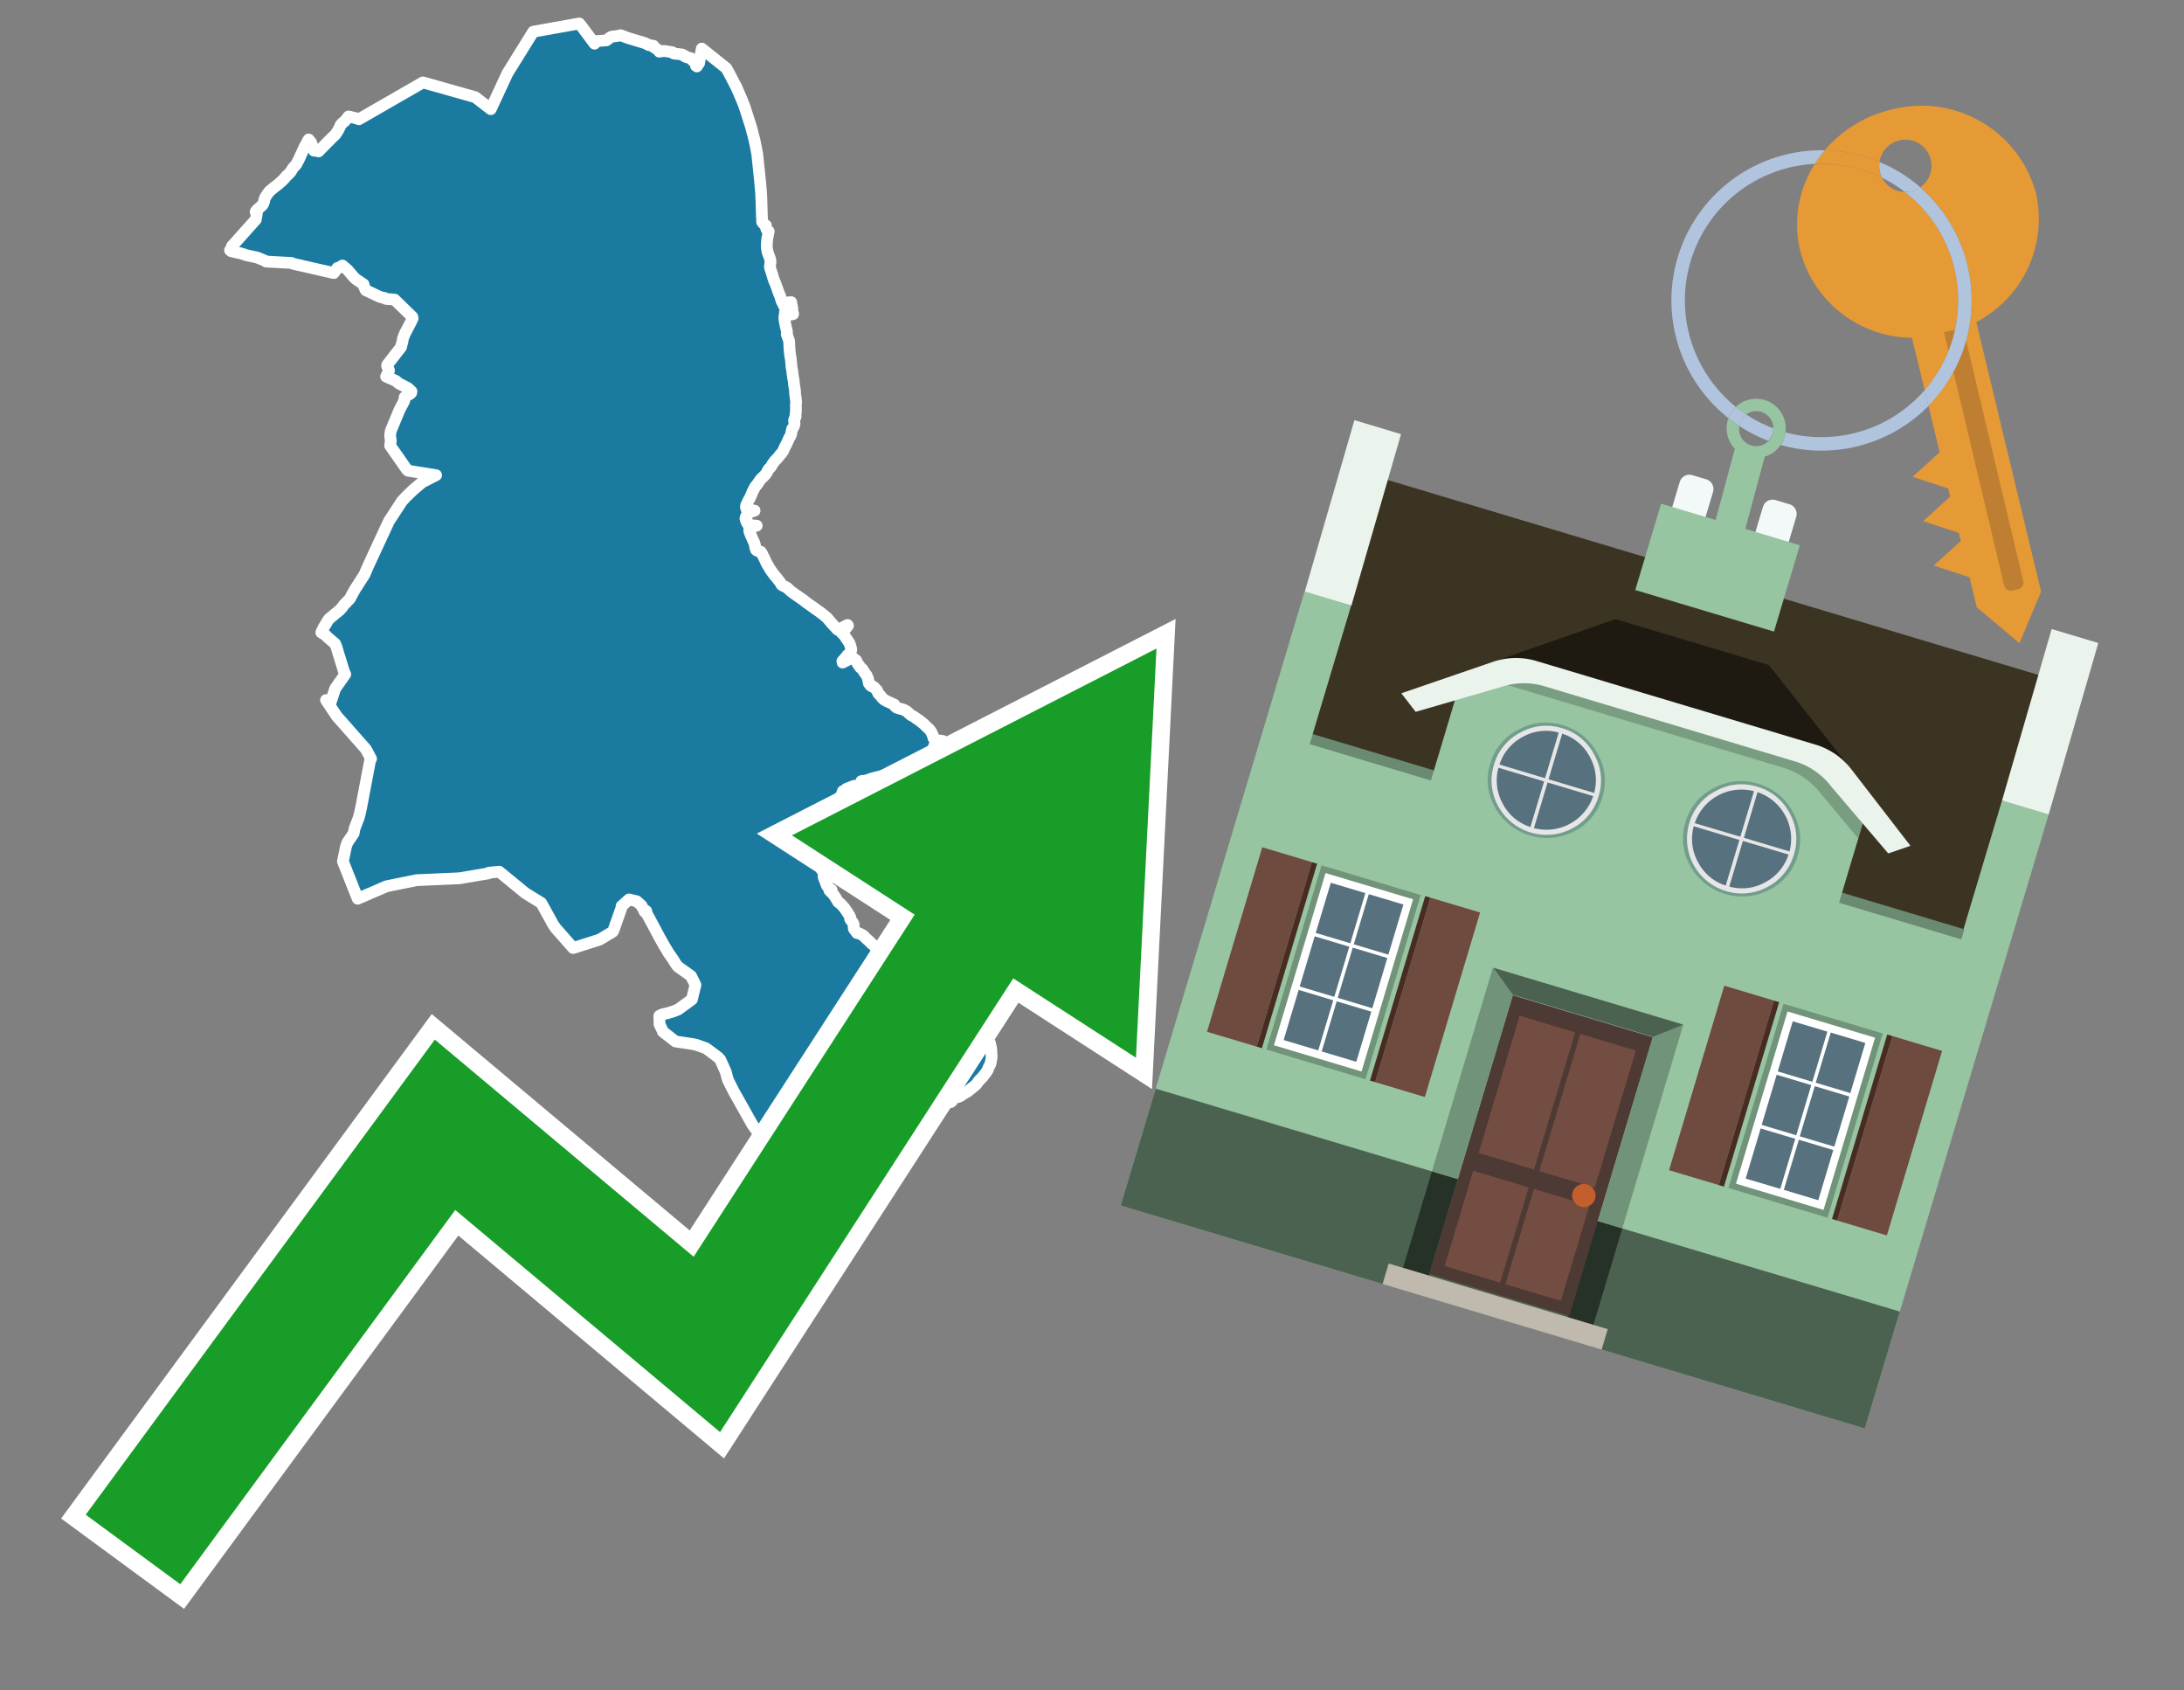 <svg id="Text" xmlns="http://www.w3.org/2000/svg" width="93.05" height="72" viewBox="0 0 93.05 72"><rect x="0" y="0" width="93.05" height="72" fill="#808080" stroke="none"/><polygon points="10.9,9.35 10.95,9.05 10.89,9.02 10.95,8.94 11.03,8.87 11.13,8.78 11.17,8.75 11.19,8.72 11.21,8.69 11.25,8.59 11.27,8.48 11.3,8.41 11.33,8.36 11.37,8.3 11.41,8.24 11.44,8.2 11.49,8.14 11.55,8.09 11.68,7.98 11.83,7.87 12.02,7.7 12.1,7.62 12.2,7.5 12.25,7.46 12.31,7.4 12.4,7.3 12.42,7.26 12.46,7.19 12.54,7.09 12.6,7.03 12.63,6.99 12.66,6.93 12.73,6.8 12.76,6.73 12.78,6.7 12.81,6.61 12.83,6.58 12.86,6.51 12.95,6.32 12.98,6.25 13.07,6.09 13.1,6.03 13.15,5.94 13.25,6.06 13.38,6.42 13.52,6.38 13.57,6.45 14.13,5.88 14.24,5.78 14.29,5.73 14.37,5.61 14.43,5.51 14.5,5.36 14.51,5.33 14.58,5.25 14.7,5.15 14.82,5 14.85,4.96 15.18,5.04 15.29,5.08 18.02,3.51 20.25,4.14 20.91,4.65 21.62,3.12 22.72,1.35 24.68,1 24.77,1.11 25.33,1.86 25.35,1.79 25.42,1.75 25.83,1.72 25.89,1.68 25.93,1.65 26,1.59 26.07,1.56 26.32,1.53 26.44,1.5 26.76,1.62 27.46,1.83 27.59,1.89 27.64,1.92 27.84,1.95 27.85,1.98 27.86,2.01 28.06,2.14 28.09,2.2 28.3,2.17 28.66,2.23 28.71,2.28 29.06,2.32 29.09,2.35 29.18,2.38 29.19,2.41 29.27,2.44 29.43,2.48 29.46,2.52 29.5,2.57 29.64,2.6 29.7,2.71 29.67,2.76 29.65,2.8 29.69,2.83 29.79,2.68 29.79,2.65 29.9,2.07 30.95,2.91 31.14,3.26 31.18,3.34 31.33,3.63 31.37,3.7 31.39,3.76 31.41,3.79 31.51,4.03 31.59,4.21 31.71,4.51 31.84,4.91 32,5.41 32.15,5.99 32.21,6.29 32.26,6.55 32.27,6.64 32.39,7.79 32.41,8.03 32.43,8.27 32.44,8.53 32.46,9.2 32.47,9.4 32.47,9.45 32.5,9.5 32.58,9.57 32.63,9.6 32.63,9.68 32.66,9.77 32.75,9.85 32.75,9.88 32.74,9.91 32.72,10.02 32.71,10.07 32.69,10.16 32.68,10.26 32.67,10.42 32.67,10.53 32.68,10.61 32.71,10.76 32.74,10.84 32.8,11 32.82,11.08 32.83,11.17 32.81,11.27 32.8,11.35 32.82,11.45 32.86,11.56 32.87,11.6 32.9,11.69 32.93,11.8 32.97,11.91 32.98,11.96 33.01,12.01 33.03,12.06 33.06,12.14 33.1,12.25 33.18,12.48 33.23,12.59 33.29,12.79 33.31,12.84 33.34,12.9 33.71,12.87 33.45,12.98 33.39,13.01 33.72,12.95 33.74,13.04 33.75,13.08 33.76,13.15 33.5,13.21 33.44,13.3 33.79,13.35 33.79,13.38 33.57,13.42 33.42,13.47 33.42,13.53 33.42,13.59 33.44,13.72 33.45,13.77 33.49,13.96 33.53,14.13 33.53,14.21 33.52,14.24 33.62,14.52 33.64,14.91 33.65,15 33.66,15.1 33.67,15.16 33.68,15.22 33.7,15.34 33.71,15.47 33.72,15.61 33.74,15.73 33.76,15.83 33.76,15.88 33.78,16.01 33.79,16.1 33.81,16.17 33.82,16.28 33.83,16.37 33.84,16.45 33.85,16.5 33.87,16.62 33.87,16.7 33.88,16.81 33.9,16.95 33.91,17.03 33.92,17.11 33.92,17.17 33.91,17.21 33.91,17.31 33.91,17.42 33.91,17.53 33.89,17.68 33.9,17.72 33.89,17.77 33.87,17.81 33.84,17.87 33.83,17.91 33.84,17.97 33.85,18.02 33.85,18.06 33.83,18.13 33.82,18.17 33.78,18.23 33.75,18.27 33.72,18.4 33.71,18.47 33.7,18.51 33.67,18.58 33.62,18.66 33.59,18.73 33.56,18.8 33.52,18.88 33.49,18.95 33.45,19.01 33.43,19.06 33.39,19.15 33.37,19.2 33.31,19.29 33.24,19.37 33.16,19.47 33.12,19.52 33.07,19.57 33.01,19.63 32.93,19.74 32.9,19.78 32.86,19.86 32.82,19.91 32.75,19.98 32.69,20.08 32.66,20.15 32.61,20.21 32.53,20.3 32.47,20.35 32.43,20.39 32.39,20.44 32.34,20.51 32.28,20.6 32.24,20.66 32.18,20.72 32.06,20.95 32.01,21.08 31.95,21.21 31.89,21.31 31.84,21.42 31.81,21.48 31.79,21.53 31.78,21.58 31.79,21.64 31.81,21.69 32.15,21.75 31.97,21.81 31.89,21.85 31.84,21.89 31.81,21.95 31.77,22.04 31.76,22.09 31.81,22.13 31.78,22.16 31.82,22.26 31.87,22.31 31.88,22.36 32.24,22.39 32.06,22.44 31.94,22.47 31.92,22.56 31.93,22.65 31.96,22.72 31.99,22.8 32.02,22.86 32.1,23.05 32.12,23.08 32.16,23.2 32.17,23.24 32.17,23.3 32.21,23.42 32.26,23.46 32.41,23.5 32.47,23.59 32.5,23.66 32.54,23.73 32.61,23.88 32.65,23.97 32.69,24.04 32.82,24.26 32.91,24.39 33,24.51 33.09,24.61 33.11,24.64 33.15,24.69 33.23,24.79 33.27,24.86 33.3,24.91 33.34,24.94 33.42,24.97 33.55,25.05 33.69,25.18 33.77,25.24 34.24,25.57 34.34,25.65 35,26.12 35.11,26.21 35.24,26.32 35.3,26.39 35.46,26.58 35.62,26.75 35.67,26.81 35.72,26.84 35.91,26.72 36.11,26.62 36.13,26.65 35.87,26.97 35.94,27.02 36.04,27.17 36.08,27.23 36.13,27.3 36.16,27.35 36.19,27.39 36.22,27.48 36.25,27.58 36.26,27.62 36.27,27.68 36.26,27.72 36.24,27.77 36.15,27.87 36.09,27.92 36.05,27.98 36,28.04 35.89,28.16 35.9,28.22 36.32,28.01 36.44,28.1 36.48,28.13 36.53,28.25 36.57,28.32 36.61,28.35 36.65,28.43 36.69,28.46 36.75,28.51 36.76,28.54 36.79,28.58 36.84,28.66 36.91,28.75 36.93,28.78 36.96,28.86 36.98,28.9 36.99,28.97 37,29.03 37.02,29.11 37.09,29.2 37.1,29.17 37.15,29.24 37.24,29.27 37.37,29.41 37.38,29.44 37.4,29.5 37.44,29.56 37.51,29.63 37.54,29.67 37.59,29.73 37.65,29.79 37.77,29.86 38.1,30.01 38.11,30.06 38.15,30.1 38.2,30.14 38.36,30.19 38.48,30.22 38.56,30.26 38.63,30.3 38.69,30.35 38.75,30.41 38.79,30.44 38.83,30.47 38.98,30.55 39.02,30.59 39.13,30.66 39.2,30.71 39.27,30.77 39.35,30.83 39.4,30.88 39.49,30.97 39.56,31.03 39.64,31.12 39.69,31.2 39.73,31.3 39.76,31.38 39.77,31.43 39.82,31.51 40.17,31.56 40.18,31.64 40.18,31.7 39.83,31.74 39.8,31.77 39.78,31.83 39.75,31.94 39.72,32.04 39.69,32.1 39.62,32.21 39.55,32.29 39.5,32.35 39.4,32.45 39.31,32.52 39.19,32.59 39.08,32.63 38.98,32.66 38.9,32.69 38.79,32.72 38.63,32.75 38.4,32.81 38.37,32.84 38.33,32.87 38.2,32.9 38.1,32.93 37.97,32.96 37.81,32.99 37.66,33.03 37.5,33.07 37.38,33.1 37.18,33.15 37.06,33.19 36.92,33.24 36.7,33.27 36.68,33.32 36.68,33.37 36.67,33.42 36.44,33.53 36.39,33.47 36.06,33.6 36.15,33.67 36.03,33.64 35.91,33.7 35.86,33.85 35.19,34.86 35.16,34.94 35.14,34.98 35.12,35.03 35.09,35.12 35.06,35.24 35.05,35.28 35.03,35.39 35.01,35.46 35.48,35.64 35.47,35.69 35.46,35.74 34.98,35.55 34.94,35.59 34.93,36.25 34.89,36.29 34.87,36.35 34.87,36.42 34.88,36.55 34.89,36.61 34.9,36.66 34.91,36.72 34.92,36.81 34.94,36.86 34.97,36.96 34.99,37.02 35.04,37.09 35.16,37.23 35.09,37.3 35.09,37.35 35.12,37.44 35.17,37.55 35.18,37.59 35.2,37.65 35.25,37.69 35.23,37.72 35.28,37.78 35.3,37.82 35.32,37.86 35.34,37.93 35.43,37.9 35.38,37.97 35.42,38.01 35.49,38.08 35.55,38.16 35.59,38.22 35.61,38.25 35.67,38.35 35.71,38.42 35.81,38.49 35.98,38.68 36.11,38.87 36.21,39.03 36.23,39.09 36.22,39.14 36.25,39.19 36.3,39.25 36.35,39.32 36.37,39.38 36.37,39.48 36.38,39.56 36.51,39.74 36.64,39.77 36.71,39.81 36.77,39.84 36.81,39.88 36.88,39.95 36.92,39.99 37.01,40.07 37.06,40.11 37.1,40.16 37.26,40.3 37.31,40.34 37.39,40.41 37.45,40.47 37.52,40.53 37.56,40.56 37.64,40.63 37.74,40.73 37.82,40.8 37.95,40.9 37.99,40.94 38.07,41 38.13,41.05 38.23,41.14 38.34,41.23 38.41,41.28 38.48,41.33 38.53,41.36 38.58,41.43 38.58,41.47 38.59,41.54 38.63,41.6 38.94,41.64 39.17,41.7 39.23,41.75 39.27,41.78 39.39,41.81 39.52,41.9 39.62,41.98 39.73,42.04 39.78,42.07 39.87,42.12 39.94,42.15 40.01,42.2 40.09,42.27 40.13,42.3 40.19,42.33 40.23,42.36 40.27,42.39 40.35,42.43 40.45,42.49 40.5,42.54 40.57,42.6 40.62,42.63 40.69,42.67 40.75,42.71 40.8,42.75 40.88,42.82 40.94,42.88 40.97,42.91 41.07,42.96 41.16,43.03 41.3,43.18 41.36,43.24 41.44,43.32 41.46,43.36 41.47,43.41 41.49,43.48 41.53,43.51 41.62,43.55 41.66,43.58 41.73,43.66 41.8,43.76 41.83,43.8 41.88,43.87 41.94,43.98 41.98,44.04 42.02,44.11 42.05,44.18 42.08,44.25 42.1,44.29 42.12,44.33 42.16,44.39 42.18,44.44 42.2,44.53 42.22,44.6 42.23,44.72 42.24,44.76 42.24,44.81 42.24,44.88 42.25,44.98 42.24,45.09 42.22,45.2 42.2,45.31 42.15,45.41 42.12,45.46 42.11,45.49 42.08,45.58 42,45.7 41.92,45.8 41.87,45.87 41.78,45.96 41.7,46.04 41.63,46.14 41.56,46.22 41.5,46.27 41.46,46.3 41.39,46.36 41.31,46.42 41.24,46.48 41.18,46.52 41.07,46.58 40.98,46.64 40.91,46.69 40.81,46.73 40.41,46.77 40.48,46.81 40.56,46.86 40.56,46.9 40.51,46.94 40.26,47 40.27,47.03 40.24,47.06 40.1,47.13 39.99,47.17 39.79,47.2 39.76,47.25 39.41,47.28 39.33,47.31 38.93,47.36 39.33,47.41 39.36,47.45 39.28,47.52 39.05,47.55 38.94,47.58 38.82,47.63 38.69,47.66 38.54,47.72 38.47,47.77 38.42,47.8 38.34,47.85 38.25,47.88 37.52,47.94 37.55,48 37.57,48.05 37.52,48.11 37.39,48.14 37.29,48.17 36.87,47.97 36.68,48.23 36.64,48.31 36.62,48.4 36.6,48.43 36.56,48.46 36.49,48.49 36.37,48.55 36.33,48.6 36.36,48.71 36.32,48.77 36.23,48.83 36.12,48.9 36.04,48.95 35.91,49 35.52,49.07 35.44,49.12 35.37,49.18 35.28,49.28 35.21,49.35 35.11,49.41 35.03,49.46 34.96,49.49 34.89,49.53 34.9,49.56 34.93,49.6 34.95,49.63 34.97,49.66 35,49.69 35.05,49.75 35.14,49.83 35.25,49.9 35.34,49.95 35.46,49.99 35.56,50.02 35.53,50.05 35.12,49.87 34.96,49.72 34.79,49.32 34.68,50.16 34.66,50.33 34.65,50.47 34.64,50.58 34.62,50.69 34.6,50.84 34.58,50.98 34.52,50.94 34.53,50.9 34.57,50.72 34.6,50.52 34.61,50.43 34.34,49.8 33.33,49.22 33.23,49.15 32.89,48.87 32.85,48.8 32.84,48.74 32.75,48.68 32.39,48.35 32.32,48.27 32.06,47.91 31.24,46.45 31.05,46.07 31.02,46.01 30.99,45.92 30.92,45.65 30.69,45.14 30.61,45.05 30.56,45.01 30.47,44.94 30.08,44.65 29.66,44.5 29.51,44.47 28.78,44.36 28.24,43.94 28.23,43.9 28.1,43.63 28.09,43.27 28.21,43.21 28.46,43.15 28.66,43.09 28.89,43 29.48,42.57 29.63,41.95 29.44,41.57 28.88,41.17 28.81,41.08 28.66,40.84 28.49,40.6 28.28,40.25 28.09,39.91 27.92,39.59 27.76,39.29 27.58,38.96 27.56,38.92 27.53,38.8 27.47,38.84 27.33,38.57 27.13,38.39 26.8,38.31 26.48,38.6 26.49,38.63 26.13,39.65 26.1,39.69 25.55,40.02 24.42,40.38 23.67,39.53 23.59,39.41 23.55,39.35 23.48,39.22 23.1,38.53 23.06,38.46 22.38,38.04 21.27,37.13 20.83,37.17 20.81,37.2 19.57,37.41 17.75,37.49 16.47,37.75 15.45,38.19 15.24,38.28 14.61,36.69 14.74,36.06 14.8,35.89 15.07,35.49 15.1,35.31 15.29,34.81 15.33,34.66 15.39,34.38 15.41,34.28 15.77,32.38 15.81,32.32 15.59,31.91 14.46,30.63 14.36,30.52 13.89,29.82 14.09,29.91 14.28,29.33 14.71,28.72 14.66,28.62 14.41,27.81 14.33,27.54 14.29,27.45 14.28,27.42 13.94,27.13 13.88,27.06 13.69,26.94 13.71,26.89 13.81,26.69 13.91,26.54 13.93,26.49 14.03,26.35 14.12,26.28 14.25,26.17 14.41,26.04 14.45,26.01 14.58,25.87 14.67,25.74 14.74,25.68 14.79,25.62 14.91,25.5 14.97,25.38 15.03,25.27 15.12,25.11 15.53,24.47 15.67,24.14 16.57,22.2 17.13,21.34 17.19,21.28 17.28,21.18 17.61,20.86 17.99,20.54 18.58,20.24 17.39,20.05 17.34,20.01 16.62,18.98 16.65,18.77 16.62,18.54 16.65,18.35 17.02,17.46 17.22,17.08 17.24,16.92 17.36,16.84 17.47,16.78 17.52,16.73 17.53,16.67 17.38,16.53 16.99,16.33 16.86,16.22 16.45,16.04 16.57,15.8 16.57,15.76 16.54,15.7 16.49,15.58 16.5,15.54 17.09,14.78 17.1,14.72 17.12,14.64 17.14,14.59 17.17,14.41 17.26,14.18 17.31,14.1 17.34,14.04 17.52,13.69 17.58,13.56 17.57,13.5 16.81,12.76 16.44,12.73 16.38,12.69 16.23,12.66 16.15,12.63 15.58,12.36 15.55,12.29 15.51,12.2 15.49,12.11 15.15,11.88 15.11,11.84 15.03,11.76 15.01,11.73 14.83,11.52 14.79,11.48 14.59,11.31 14.49,11.38 14.38,11.41 14.22,11.63 12.47,11.23 12.42,11.2 11.33,11.14 11.3,11.11 10.96,10.97 10.5,10.87 10.29,10.8 9.85,10.7 9.8,10.66 9.87,10.57 9.88,10.49 " fill="#1b7aa0" stroke="#fff" stroke-linejoin="round" stroke-width="0.5"/><polygon points="49.272 27.624 33.741 35.58 38.97 38.959 29.553 53.529 18.525 44.281 3.652 64.518 7.681 67.479 19.396 51.538 30.678 60.999 43.169 41.673 48.398 45.053 49.272 27.624" fill="none" stroke="#fff" stroke-miterlimit="10" stroke-width="1.5"/><polygon points="49.272 27.624 33.741 35.58 38.97 38.959 29.553 53.529 18.525 44.281 3.652 64.518 7.681 67.479 19.396 51.538 30.678 60.999 43.169 41.673 48.398 45.053 49.272 27.624" fill="#179d28"/><path d="M80.19,7.577a1.16,1.16,0,0,1-.094-.251,1.114,1.114,0,0,1-.018-.429A6.367,6.367,0,0,0,77.743,6.4a5.269,5.269,0,0,0-.423.577c.1,0,.192-.007.288-.007A5.794,5.794,0,0,1,80.19,7.577Z" fill="#e69a35"/><path d="M77.608,6.4A6.394,6.394,0,0,0,73.64,17.81a1.26,1.26,0,0,1,.317-.48A5.821,5.821,0,0,1,77.32,6.981a5.269,5.269,0,0,1,.423-.577Z" fill="#b0c4de"/><path d="M84.2,13.72a4.962,4.962,0,0,0,2.545-5.48,5.047,5.047,0,0,0-6.179-3.566A5.322,5.322,0,0,0,77.743,6.4a6.367,6.367,0,0,1,2.335.493,1.114,1.114,0,1,1,1.736,1.084,6.392,6.392,0,0,1,.347,9.3l.479,1.985-.438.4-.716.648.92.3.6.2.082.341-.438.4-.716.648.92.3.605.2.082.341-.438.4-.716.649.92.3.605.2.307,1.274,1.821,1.534.921-2.2Z" fill="#e69a35"/><path d="M81.154,8.179a1.115,1.115,0,0,1-.964-.6,5.794,5.794,0,0,0-2.582-.6c-.1,0-.192,0-.288.007a4.783,4.783,0,0,0-.625,3.685,4.962,4.962,0,0,0,4.765,3.715L82,16.617a5.82,5.82,0,0,0-.846-8.438Z" fill="#e69a35"/><path d="M74.1,18.142a6.386,6.386,0,0,0,1.232.63.73.73,0,0,0,.224-.527h0a5.783,5.783,0,0,1-1.159-.593A.733.733,0,0,0,74.1,18.142Z" fill="#b0c4de"/><path d="M74.4,17.652q-.228-.152-.44-.322a1.26,1.26,0,0,0-.317.48c.148.117.3.228.46.332A.733.733,0,0,1,74.4,17.652Z" fill="#b0c4de"/><path d="M74.824,16.984a1.257,1.257,0,0,0-.867.346c.141.114.288.222.44.322a.731.731,0,0,1,1.159.593h0a.732.732,0,1,1-1.463,0,.7.7,0,0,1,.007-.1c-.158-.1-.312-.215-.46-.332a1.258,1.258,0,0,0,.273,1.3l-.979,3.635,1.275.341.98-3.639a1.266,1.266,0,0,0,.681-.5,1.249,1.249,0,0,0,.2-.538,1.328,1.328,0,0,0,.012-.168A1.262,1.262,0,0,0,74.824,16.984Z" fill="#97c4a1"/><path d="M85.974,25.1l-.226.053a.3.3,0,0,1-.362-.223l-2.56-10.777.81-.193L86.2,24.736A.3.3,0,0,1,85.974,25.1Z" fill="#bf7f32"/><path d="M80.1,7.326a1.16,1.16,0,0,0,.094.251,5.833,5.833,0,0,1,.964.6,1.137,1.137,0,0,0,.287-.031,1.108,1.108,0,0,0,.373-.167A6.371,6.371,0,0,0,80.078,6.9,1.114,1.114,0,0,0,80.1,7.326Z" fill="#b0c4de"/><path d="M77.608,18.618a5.836,5.836,0,0,1-1.534-.2,1.24,1.24,0,0,1-.2.537,6.4,6.4,0,0,0,6.291-1.666L82,16.617A5.807,5.807,0,0,1,77.608,18.618Z" fill="#b0c4de"/><path d="M81.814,7.981a1.108,1.108,0,0,1-.373.167,1.137,1.137,0,0,1-.287.031A5.82,5.82,0,0,1,82,16.617l.161.667a6.392,6.392,0,0,0-.347-9.3Z" fill="#b0c4de"/><polygon points="83.79 39.753 55.78 31.364 58.988 20.404 86.964 28.783 83.79 39.753 83.79 39.753" fill="#3c3422" fill-rule="evenodd"/><polygon points="81.705 53.32 87.284 34.692 85.297 34.097 83.656 39.575 55.926 31.269 57.567 25.791 55.579 25.196 47.746 51.348 79.451 60.844 81.705 53.32" fill="#97c4a1" fill-rule="evenodd"/><rect x="69.522" y="21.148" width="0.444" height="28.983" transform="translate(15.592 92.226) rotate(-73.326)" opacity="0.3"/><polygon points="87.284 34.692 85.297 34.097 87.411 26.793 89.398 27.388 87.284 34.692 87.284 34.692" fill="#eaf3ec" fill-rule="evenodd"/><polygon points="57.578 25.794 55.591 25.199 57.705 17.896 59.692 18.491 57.578 25.794 57.578 25.794" fill="#eaf3ec" fill-rule="evenodd"/><polygon points="79.451 60.844 80.943 55.865 49.238 46.369 47.747 51.348 79.451 60.844 79.451 60.844" fill="#4c6251" fill-rule="evenodd"/><path d="M71.566,20.528l-.522,1.743,1.418.425.523-1.744a.432.432,0,0,0-.289-.536l-.593-.177A.431.431,0,0,0,71.566,20.528Z" fill="#f3f9f8" fill-rule="evenodd"/><path d="M75.111,21.589l-.522,1.743,1.418.425.522-1.743a.43.43,0,0,0-.289-.536l-.593-.178A.43.43,0,0,0,75.111,21.589Z" fill="#f3f9f8" fill-rule="evenodd"/><polygon points="75.368 28.329 68.829 26.37 63.807 28.121 78.733 32.591 75.368 28.329" fill="#1e1a11"/><polygon points="78.248 32.422 64.442 28.287 62.236 28.998 60.064 36.247 77.453 41.455 79.651 34.116 78.248 32.422" fill="#97c4a1"/><path d="M77.74,32.516S65.088,28.725,65,28.7l-.938.43,11.892,3.562a3.175,3.175,0,0,1,1.532,1l1.685,2.02.327-1.09Z" fill-rule="evenodd" opacity="0.2"/><path d="M77.35,31.716,65.458,28.154a3.041,3.041,0,0,0-1.854.037l-3.9,1.339.611.79,3.626-1.054a3.045,3.045,0,0,1,1.855-.037l10.673,3.2A3.028,3.028,0,0,1,78,33.477l2.45,2.874.945-.325-2.518-3.26A3.036,3.036,0,0,0,77.35,31.716Z" fill="#eaf3ec"/><polygon points="76.683 23.223 70.773 21.453 69.671 25.132 75.581 26.902 76.683 23.223 76.683 23.223" fill="#97c4a1" fill-rule="evenodd"/><g id="Symbol_9_0_Layer2_0_MEMBER_8_MEMBER_21_MEMBER_0_FILL" data-name="Symbol 9 0 Layer2 0 MEMBER 8 MEMBER 21 MEMBER 0 FILL"><path d="M66.584,30.892a2.39,2.39,0,0,0-1.891.189,2.317,2.317,0,0,0-1.2,1.448A2.345,2.345,0,0,0,63.7,34.4a2.528,2.528,0,0,0,3.367,1.008,2.339,2.339,0,0,0,1.2-1.447,2.313,2.313,0,0,0-.208-1.87A2.394,2.394,0,0,0,66.584,30.892Z" fill="#729d8c"/></g><g id="Symbol_9_0_Layer2_0_MEMBER_8_MEMBER_21_MEMBER_1_FILL" data-name="Symbol 9 0 Layer2 0 MEMBER 8 MEMBER 21 MEMBER 1 FILL"><path d="M66.547,31.016a2.241,2.241,0,0,0-1.769.185,2.213,2.213,0,0,0-1.127,1.376,2.239,2.239,0,0,0,.185,1.768,2.341,2.341,0,0,0,3.145.942,2.234,2.234,0,0,0,1.126-1.376,2.207,2.207,0,0,0-.185-1.768A2.237,2.237,0,0,0,66.547,31.016Z" fill="#e6e6e6"/></g><g id="Symbol_9_0_Layer2_0_MEMBER_8_MEMBER_21_MEMBER_2_MEMBER_0_FILL" data-name="Symbol 9 0 Layer2 0 MEMBER 8 MEMBER 21 MEMBER 2 MEMBER 0 FILL"><path d="M65.787,33.284,63.843,32.7a2.036,2.036,0,0,0,.186,1.539,2.015,2.015,0,0,0,1.175.986Z" fill="#58717f"/></g><g id="Symbol_9_0_Layer2_0_MEMBER_8_MEMBER_21_MEMBER_2_MEMBER_1_FILL" data-name="Symbol 9 0 Layer2 0 MEMBER 8 MEMBER 21 MEMBER 2 MEMBER 1 FILL"><path d="M65.827,33.148l.582-1.944a2.01,2.01,0,0,0-1.523.178,2.037,2.037,0,0,0-1,1.183Z" fill="#58717f"/></g><g id="Symbol_9_0_Layer2_0_MEMBER_8_MEMBER_21_MEMBER_2_MEMBER_2_FILL" data-name="Symbol 9 0 Layer2 0 MEMBER 8 MEMBER 21 MEMBER 2 MEMBER 2 FILL"><path d="M67.878,33.91l-1.943-.582-.582,1.944a2.1,2.1,0,0,0,2.525-1.362Z" fill="#58717f"/></g><g id="Symbol_9_0_Layer2_0_MEMBER_8_MEMBER_21_MEMBER_2_MEMBER_3_FILL" data-name="Symbol 9 0 Layer2 0 MEMBER 8 MEMBER 21 MEMBER 2 MEMBER 3 FILL"><path d="M66.558,31.249l-.582,1.943,1.943.582a2.031,2.031,0,0,0-.186-1.539A2.009,2.009,0,0,0,66.558,31.249Z" fill="#58717f"/></g><g id="Symbol_9_0_Layer2_0_MEMBER_8_MEMBER_21_MEMBER_0_FILL-2" data-name="Symbol 9 0 Layer2 0 MEMBER 8 MEMBER 21 MEMBER 0 FILL"><path d="M74.9,33.384a2.4,2.4,0,0,0-1.891.189,2.316,2.316,0,0,0-1.2,1.448,2.341,2.341,0,0,0,.209,1.87A2.527,2.527,0,0,0,75.387,37.9a2.345,2.345,0,0,0,1.2-1.447,2.314,2.314,0,0,0-.209-1.87A2.389,2.389,0,0,0,74.9,33.384Z" fill="#729d8c"/></g><g id="Symbol_9_0_Layer2_0_MEMBER_8_MEMBER_21_MEMBER_1_FILL-2" data-name="Symbol 9 0 Layer2 0 MEMBER 8 MEMBER 21 MEMBER 1 FILL"><path d="M74.867,33.508a2.239,2.239,0,0,0-1.768.185,2.21,2.21,0,0,0-1.127,1.376,2.316,2.316,0,0,0,1.564,2.883,2.261,2.261,0,0,0,1.765-.173A2.237,2.237,0,0,0,76.428,36.4a2.209,2.209,0,0,0-.185-1.769A2.239,2.239,0,0,0,74.867,33.508Z" fill="#e6e6e6"/></g><g id="Symbol_9_0_Layer2_0_MEMBER_8_MEMBER_21_MEMBER_2_MEMBER_0_FILL-2" data-name="Symbol 9 0 Layer2 0 MEMBER 8 MEMBER 21 MEMBER 2 MEMBER 0 FILL"><path d="M74.107,35.776l-1.943-.582a2.031,2.031,0,0,0,.186,1.539,2.009,2.009,0,0,0,1.175.986Z" fill="#58717f"/></g><g id="Symbol_9_0_Layer2_0_MEMBER_8_MEMBER_21_MEMBER_2_MEMBER_1_FILL-2" data-name="Symbol 9 0 Layer2 0 MEMBER 8 MEMBER 21 MEMBER 2 MEMBER 1 FILL"><path d="M74.148,35.64,74.73,33.7a2.1,2.1,0,0,0-2.525,1.362Z" fill="#58717f"/></g><g id="Symbol_9_0_Layer2_0_MEMBER_8_MEMBER_21_MEMBER_2_MEMBER_2_FILL-2" data-name="Symbol 9 0 Layer2 0 MEMBER 8 MEMBER 21 MEMBER 2 MEMBER 2 FILL"><path d="M76.2,36.4l-1.943-.582-.582,1.944a2.015,2.015,0,0,0,1.523-.178A2.036,2.036,0,0,0,76.2,36.4Z" fill="#58717f"/></g><g id="Symbol_9_0_Layer2_0_MEMBER_8_MEMBER_21_MEMBER_2_MEMBER_3_FILL-2" data-name="Symbol 9 0 Layer2 0 MEMBER 8 MEMBER 21 MEMBER 2 MEMBER 3 FILL"><path d="M74.879,33.741,74.3,35.684l1.943.582a2.1,2.1,0,0,0-1.361-2.525Z" fill="#58717f"/></g><polygon points="51.426 43.946 53.542 44.58 55.896 36.723 53.78 36.089 51.426 43.946 51.426 43.946" fill="#6e4a3f" fill-rule="evenodd"/><polygon points="53.542 44.58 53.764 44.647 56.117 36.789 55.896 36.723 53.542 44.58 53.542 44.58" fill="#482b22" fill-rule="evenodd"/><polygon points="60.706 46.726 58.59 46.092 60.943 38.235 63.059 38.868 60.706 46.726 60.706 46.726" fill="#6e4a3f" fill-rule="evenodd"/><polygon points="58.59 46.092 58.368 46.026 60.722 38.168 60.943 38.235 58.59 46.092 58.59 46.092" fill="#482b22" fill-rule="evenodd"/><rect x="53.146" y="39.209" width="8.19" height="4.408" transform="translate(1.145 84.365) rotate(-73.326)" fill="#719379"/><polygon points="60.205 38.304 56.474 37.187 54.277 44.522 58.008 45.639 60.205 38.304 60.205 38.304" fill="#fff" fill-rule="evenodd"/><path d="M59.792,38.527l-.64,2.136-1.474-.442.639-2.135,1.475.441Zm-1.621-.485-.64,2.136-1.474-.442L56.7,37.6l1.474.442Zm-2.158,1.84,1.475.441-.64,2.136-1.474-.441.639-2.136Zm-.683,2.282,1.474.441-.639,2.136L54.69,44.3l.64-2.135Zm.981,2.621.639-2.136,1.475.442-.64,2.135-1.474-.441Zm2.158-1.84L56.994,42.5l.64-2.136,1.474.442-.639,2.136Z" fill="#58717f" fill-rule="evenodd"/><polygon points="80.39 52.621 78.274 51.988 80.628 44.13 82.743 44.764 80.39 52.621 80.39 52.621" fill="#6e4a3f" fill-rule="evenodd"/><polygon points="78.274 51.988 78.053 51.921 80.406 44.064 80.628 44.13 78.274 51.988 78.274 51.988" fill="#482b22" fill-rule="evenodd"/><polygon points="71.111 49.842 73.227 50.476 75.58 42.619 73.464 41.985 71.111 49.842 71.111 49.842" fill="#6e4a3f" fill-rule="evenodd"/><polygon points="73.227 50.476 73.448 50.542 75.802 42.685 75.58 42.619 73.227 50.476 73.227 50.476" fill="#482b22" fill-rule="evenodd"/><rect x="72.83" y="45.105" width="8.19" height="4.408" transform="translate(9.534 107.426) rotate(-73.326)" fill="#719379"/><polygon points="76.159 43.083 79.889 44.2 77.692 51.535 73.962 50.418 76.159 43.083 76.159 43.083" fill="#fff" fill-rule="evenodd"/><path d="M76.381,43.5l1.475.442-.64,2.135-1.475-.441.64-2.136ZM78,43.981l1.474.442-.64,2.136-1.474-.442L78,43.981Zm.791,2.724-.64,2.135L76.679,48.4l.64-2.136,1.474.442Zm-.684,2.282-.639,2.135L76,50.68l.64-2.135,1.474.442Zm-2.26,1.65L74.375,50.2l.639-2.135,1.475.441-.64,2.136Zm-.791-2.724.64-2.135,1.474.441-.639,2.136-1.475-.442Z" fill="#58717f" fill-rule="evenodd"/><polygon points="67.888 56.431 69.118 52.323 68.019 51.994 66.789 56.102 67.888 56.431 67.888 56.431" fill="#263128" fill-rule="evenodd"/><polygon points="60.877 54.331 62.108 50.223 61.007 49.894 59.776 54.002 60.877 54.331 60.877 54.331" fill="#263128" fill-rule="evenodd"/><g id="Symbol_9_0_Layer2_0_MEMBER_8_MEMBER_12_MEMBER_0_FILL" data-name="Symbol 9 0 Layer2 0 MEMBER 8 MEMBER 12 MEMBER 0 FILL"><path d="M70.418,44.178l-5.965-1.786L60.9,54.27l5.964,1.786Z" fill="#4e3a34"/></g><g id="Symbol_9_0_Layer2_0_MEMBER_8_MEMBER_12_MEMBER_1_MEMBER_0_FILL" data-name="Symbol 9 0 Layer2 0 MEMBER 8 MEMBER 12 MEMBER 1 MEMBER 0 FILL"><path d="M65.358,49.815l1.75-5.843-2.363-.708L63,49.107Z" fill="#744d42"/></g><g id="Symbol_9_0_Layer2_0_MEMBER_8_MEMBER_12_MEMBER_1_MEMBER_1_FILL" data-name="Symbol 9 0 Layer2 0 MEMBER 8 MEMBER 12 MEMBER 1 MEMBER 1 FILL"><path d="M67.331,44.039l-1.75,5.842,2.364.708,1.75-5.842Z" fill="#744d42"/></g><g id="Symbol_9_0_Layer2_0_MEMBER_8_MEMBER_12_MEMBER_2_MEMBER_0_FILL" data-name="Symbol 9 0 Layer2 0 MEMBER 8 MEMBER 12 MEMBER 2 MEMBER 0 FILL"><path d="M63.915,54.633l1.215-4.058-2.363-.707-1.215,4.057Z" fill="#744d42"/></g><g id="Symbol_9_0_Layer2_0_MEMBER_8_MEMBER_12_MEMBER_2_MEMBER_1_FILL" data-name="Symbol 9 0 Layer2 0 MEMBER 8 MEMBER 12 MEMBER 2 MEMBER 1 FILL"><path d="M66.5,55.407l1.215-4.057-2.363-.708L64.138,54.7Z" fill="#744d42"/></g><g id="Symbol_9_0_Layer2_0_MEMBER_8_MEMBER_13_FILL" data-name="Symbol 9 0 Layer2 0 MEMBER 8 MEMBER 13 FILL"><path d="M67.959,51.058a.439.439,0,0,0-.045-.367.487.487,0,0,0-.669-.2.445.445,0,0,0-.239.282.457.457,0,0,0,.041.378.481.481,0,0,0,.293.242.459.459,0,0,0,.377-.042A.453.453,0,0,0,67.959,51.058Z" fill="#c35e2d"/></g><g id="Symbol_9_0_Layer2_0_MEMBER_8_MEMBER_14_FILL" data-name="Symbol 9 0 Layer2 0 MEMBER 8 MEMBER 14 FILL"><path d="M64.557,42.047l-.951-.833-2.6,8.68,1.1.329Z" fill="#719379"/></g><g id="Symbol_9_0_Layer2_0_MEMBER_8_MEMBER_15_FILL" data-name="Symbol 9 0 Layer2 0 MEMBER 8 MEMBER 15 FILL"><path d="M71.718,43.643l-1.2.19L68.072,52.01l1.046.313Z" fill="#719379"/></g><g id="Symbol_9_0_Layer2_0_MEMBER_8_MEMBER_16_FILL" data-name="Symbol 9 0 Layer2 0 MEMBER 8 MEMBER 16 FILL"><path d="M63.627,41.22l.836,1.156,5.961,1.786,1.294-.519Z" fill="#4c6251"/></g><polygon points="58.905 54.69 59.166 53.819 68.498 56.614 68.237 57.485 58.905 54.69 58.905 54.69" fill="#c0b9ad" fill-rule="evenodd"/></svg>